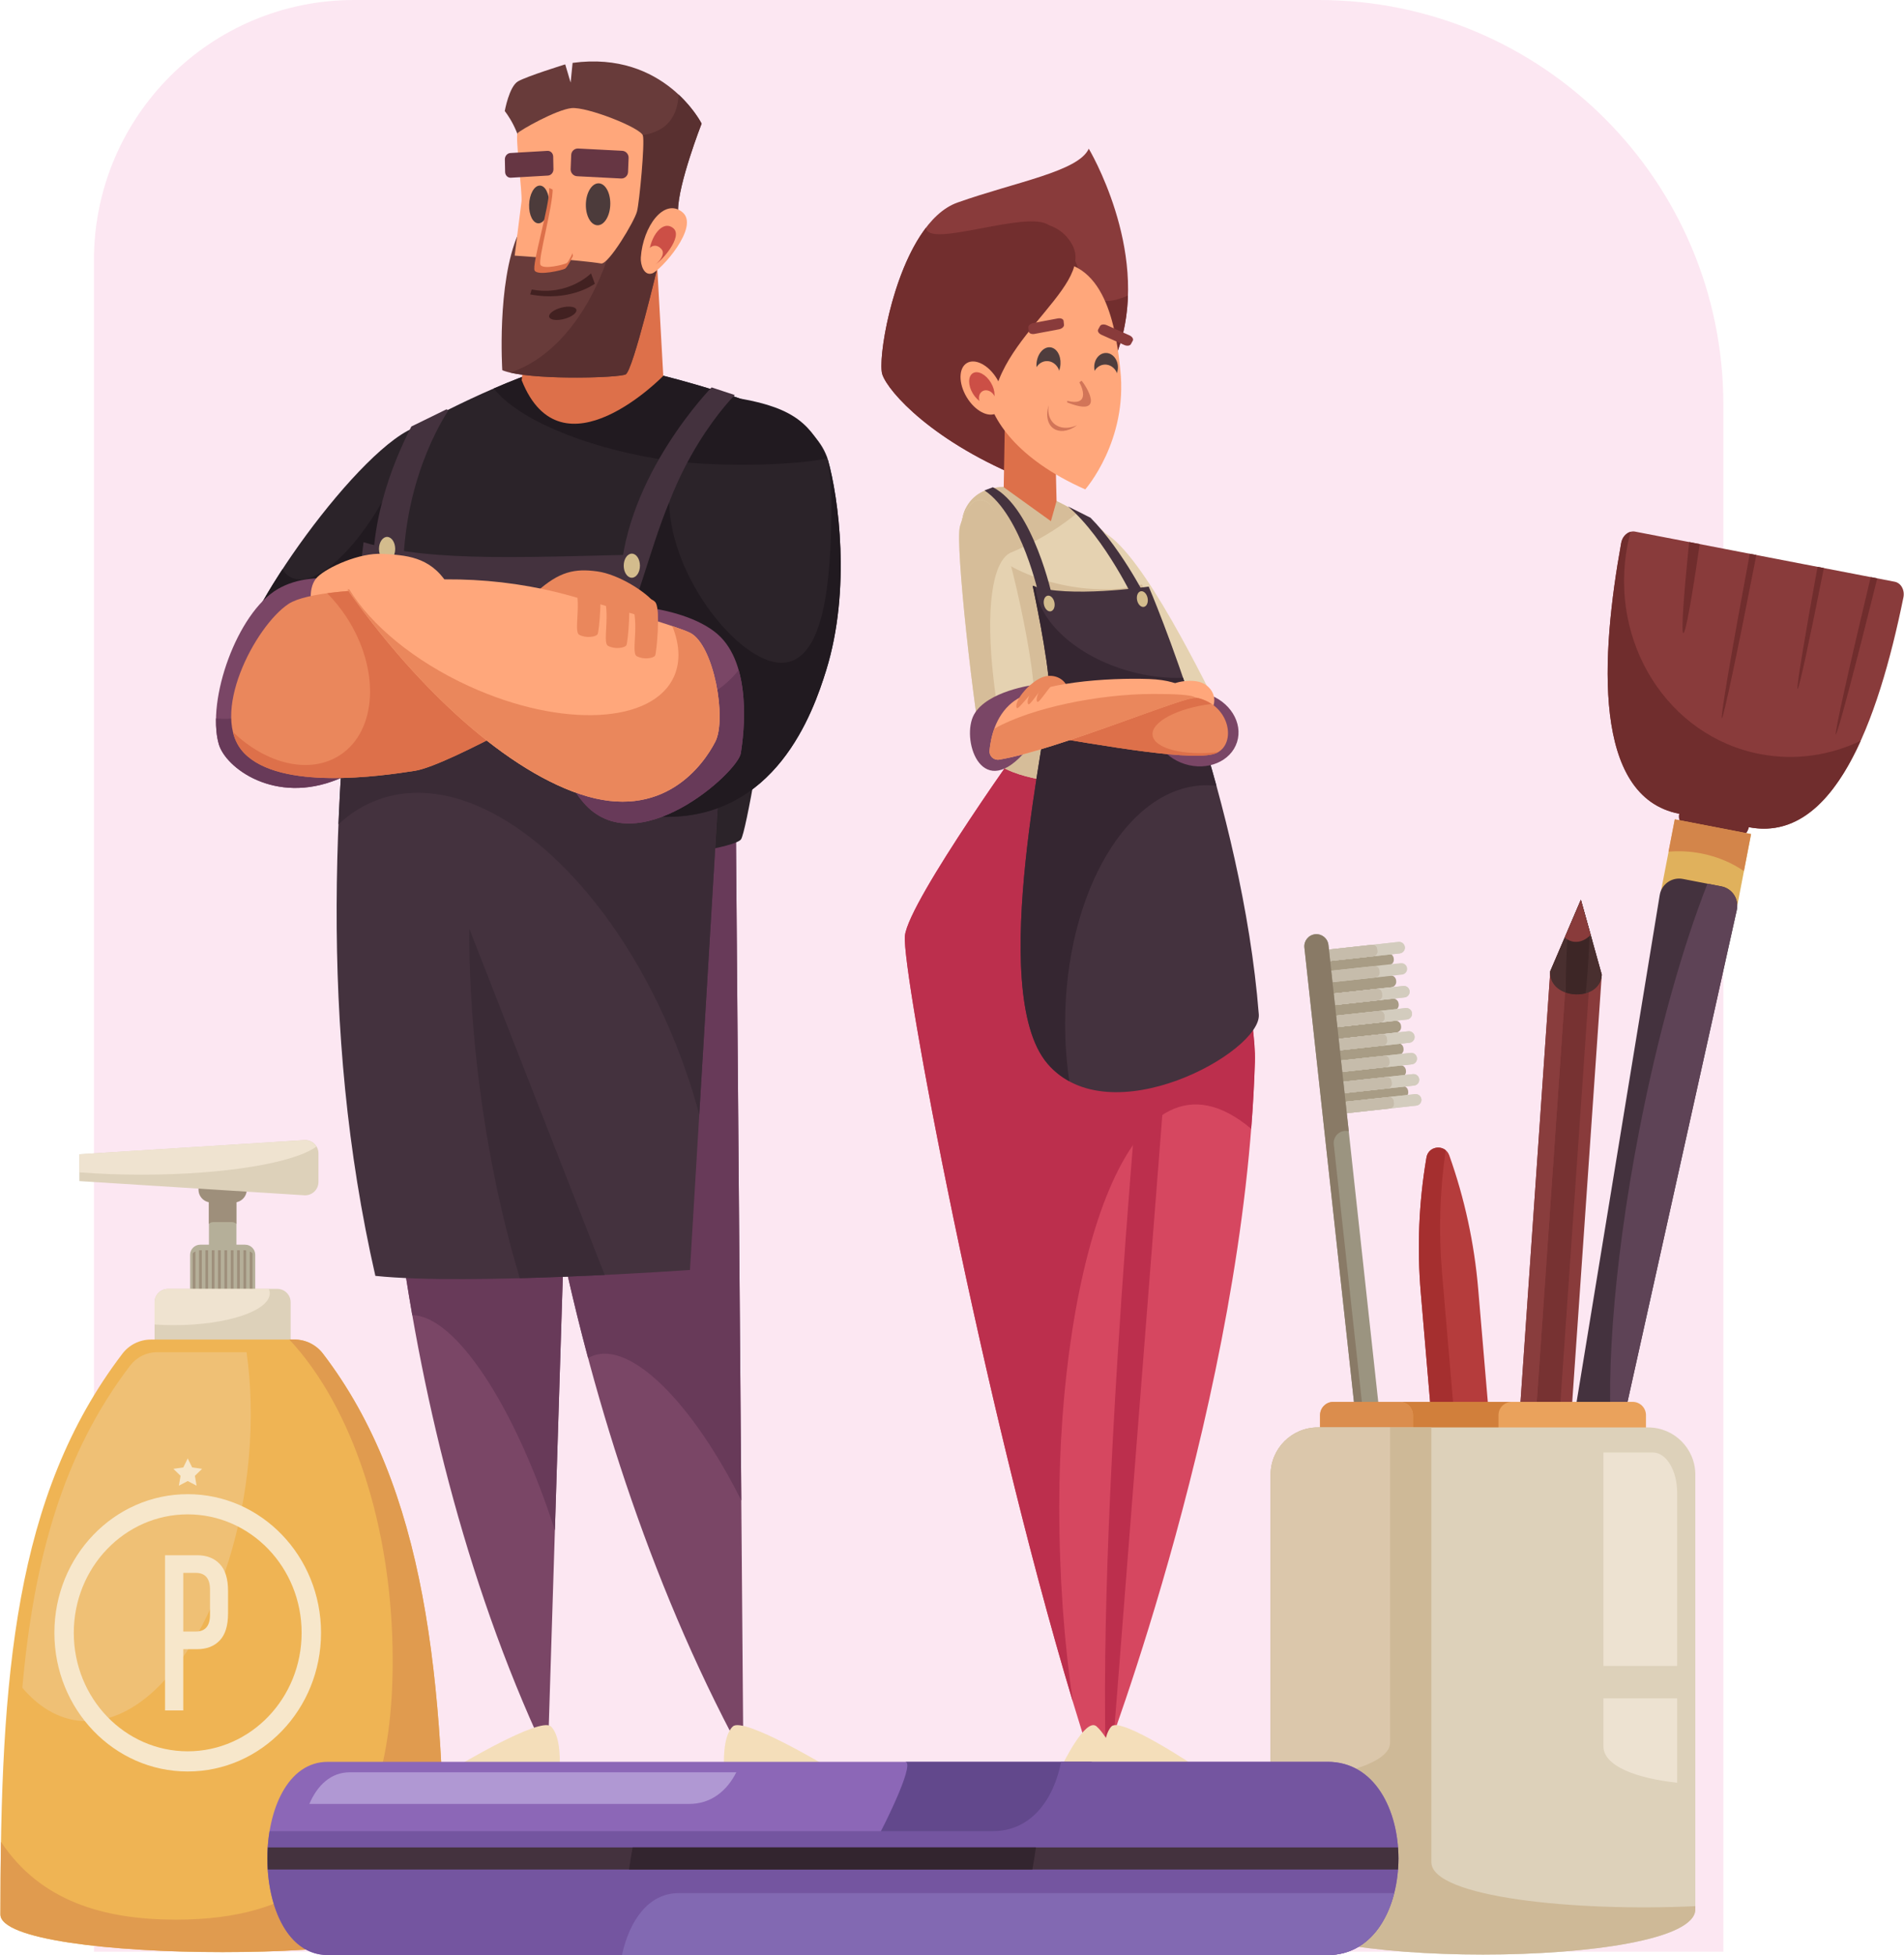 <svg width="527" height="541" viewBox="0 0 527 541" fill="none" xmlns="http://www.w3.org/2000/svg">
<path d="M26 72C26 32.236 58.236 0 98 0H365C426.856 0 477 50.144 477 112V540H26V72Z" fill="#FCE7F2"/>
<path d="M339.691 200.989C333.239 188.172 316.437 153.382 305.721 147.436C301.349 145.01 296.858 142.695 295.374 146.829C293.89 150.962 310.959 187.207 317.583 194.703C324.21 202.196 340.874 203.337 339.691 200.989Z" fill="#E5D2B1"/>
<path d="M401.15 319.698C400.019 316.512 395.39 316.917 394.827 320.251L394.78 320.526C392.71 332.785 392.196 345.257 393.252 357.646L403.028 472.383C403.259 475.079 405.631 477.077 408.324 476.849L414.423 476.33C417.119 476.099 419.117 473.73 418.889 471.034L409.138 356.608C408.069 344.012 405.384 331.607 401.15 319.698Z" fill="#B53C3C"/>
<path d="M414.198 471.263C411.502 471.494 409.13 469.494 408.902 466.798L399.126 352.061C398.166 340.782 398.519 329.439 400.148 318.246C398.371 316.78 395.281 317.561 394.827 320.247L394.78 320.522C392.71 332.781 392.196 345.253 393.252 357.641L403.028 472.379C403.259 475.075 405.628 477.072 408.324 476.844L414.423 476.325C417.119 476.094 419.117 473.723 418.888 471.03L418.875 470.866L414.198 471.263Z" fill="#A52F2F"/>
<path d="M443.348 269.702L437.56 248.979L429.096 268.713L413.939 487.782C413.752 490.48 415.563 492.805 417.986 492.971L423.469 493.35C425.889 493.518 428.004 491.466 428.191 488.768L443.348 269.702Z" fill="#893B3B"/>
<path d="M437.564 248.981L434.466 256.204L418.084 492.983L423.473 493.356C423.865 493.382 424.243 493.333 424.612 493.25L440.729 260.311L437.564 248.981Z" fill="#773232"/>
<path d="M429.098 268.708L413.941 487.777C413.754 490.475 415.565 492.8 417.988 492.966L418.082 492.973L434.464 256.195L429.098 268.708Z" fill="#893D3D"/>
<path d="M443.357 269.702L437.568 248.979L429.105 268.713C428.56 276.588 442.812 277.576 443.357 269.702Z" fill="#492F2F"/>
<path d="M434.009 257.278L429.105 268.715C428.895 271.743 430.88 273.741 433.425 274.618C433.389 271.097 433.459 267.143 433.661 262.953C433.754 260.999 433.871 259.105 434.009 257.278Z" fill="#492F2F"/>
<path d="M443.353 269.701L439.964 257.574C439.925 259.445 439.86 261.38 439.764 263.378C439.567 267.485 439.266 271.348 438.9 274.791C441.254 274.132 443.161 272.48 443.353 269.701Z" fill="#492F2F"/>
<path d="M439.757 263.378C439.853 261.383 439.918 259.445 439.957 257.574L437.557 248.981L433.997 257.281C433.862 259.107 433.743 261.001 433.65 262.955C433.447 267.145 433.377 271.099 433.413 274.62C435.152 275.219 437.142 275.282 438.893 274.791C439.259 271.348 439.56 267.485 439.757 263.378Z" fill="#3D2626"/>
<path d="M437.558 248.979L433.08 259.422C433.923 260.107 434.873 260.523 435.898 260.593C437.465 260.702 438.975 259.985 440.27 258.68L437.558 248.979Z" fill="#893B3B"/>
<path d="M388.074 300.492L369.918 302.472L370.273 305.741L388.43 303.761C389.263 303.67 389.867 302.92 389.774 302.088L389.748 301.838C389.66 301.003 388.91 300.401 388.074 300.492Z" fill="#A89C85"/>
<path d="M387.447 294.733L369.291 296.713L369.649 299.982L387.805 298.002C388.638 297.911 389.24 297.162 389.149 296.329L389.123 296.08C389.033 295.244 388.283 294.642 387.447 294.733Z" fill="#A89C85"/>
<path d="M386.774 288.634L368.617 290.614L368.975 293.883L387.132 291.903C387.965 291.812 388.569 291.063 388.476 290.23L388.45 289.981C388.356 289.145 387.607 288.543 386.774 288.634Z" fill="#A89C85"/>
<path d="M386.106 282.431L367.949 284.411L368.305 287.68L386.461 285.701C387.294 285.61 387.896 284.86 387.805 284.027L387.779 283.778C387.691 282.942 386.941 282.341 386.106 282.431Z" fill="#A89C85"/>
<path d="M385.44 276.308L367.283 278.288L367.639 281.557L385.795 279.577C386.628 279.486 387.233 278.737 387.139 277.904L387.113 277.655C387.022 276.819 386.273 276.217 385.44 276.308Z" fill="#A89C85"/>
<path d="M384.75 269.892L366.594 271.872L366.949 275.141L385.106 273.161C385.939 273.071 386.54 272.321 386.45 271.488L386.424 271.239C386.333 270.406 385.586 269.802 384.75 269.892Z" fill="#A89C85"/>
<path d="M384.084 263.803L365.928 265.783L366.283 269.052L384.44 267.073C385.272 266.982 385.874 266.232 385.783 265.399L385.758 265.15C385.667 264.315 384.917 263.713 384.084 263.803Z" fill="#A89C85"/>
<path d="M391.664 302.732L370.199 305.072L370.544 308.238L392.009 305.897C392.883 305.801 393.514 305.015 393.418 304.144C393.324 303.267 392.538 302.636 391.664 302.732Z" fill="#D3CCBE"/>
<path d="M391.058 297.187L369.594 299.527L369.939 302.692L391.403 300.352C392.278 300.256 392.908 299.47 392.812 298.598C392.719 297.721 391.933 297.091 391.058 297.187Z" fill="#D3CCBE"/>
<path d="M390.433 291.318L368.969 293.658L369.314 296.823L390.778 294.483C391.653 294.387 392.283 293.604 392.187 292.729C392.094 291.852 391.307 291.222 390.433 291.318Z" fill="#D3CCBE"/>
<path d="M389.779 285.339L368.314 287.679L368.66 290.845L390.124 288.504C390.998 288.408 391.629 287.622 391.533 286.75C391.437 285.873 390.651 285.243 389.779 285.339Z" fill="#D3CCBE"/>
<path d="M389.07 278.912L367.605 281.253L367.951 284.418L389.415 282.078C390.289 281.982 390.92 281.196 390.824 280.324C390.728 279.45 389.942 278.819 389.07 278.912Z" fill="#D3CCBE"/>
<path d="M388.402 272.803L366.938 275.143L367.283 278.308L388.747 275.968C389.621 275.872 390.252 275.086 390.156 274.214C390.06 273.34 389.276 272.709 388.402 272.803Z" fill="#D3CCBE"/>
<path d="M387.714 266.491L366.25 268.831L366.595 271.996L388.06 269.656C388.934 269.56 389.564 268.774 389.468 267.902C389.375 267.025 388.589 266.395 387.714 266.491Z" fill="#D3CCBE"/>
<path d="M387.082 260.622L365.617 262.962L365.962 266.127L387.427 263.787C388.301 263.691 388.932 262.905 388.836 262.033C388.74 261.156 387.953 260.526 387.082 260.622Z" fill="#D3CCBE"/>
<path d="M391.664 302.732L370.199 305.072L370.544 308.238L392.009 305.897C392.883 305.801 393.514 305.015 393.418 304.144C393.324 303.267 392.538 302.636 391.664 302.732Z" fill="#D3CCBE"/>
<path d="M391.058 297.187L369.594 299.527L369.939 302.692L391.403 300.352C392.278 300.256 392.908 299.47 392.812 298.598C392.719 297.721 391.933 297.091 391.058 297.187Z" fill="#D3CCBE"/>
<path d="M390.433 291.318L368.969 293.658L369.314 296.823L390.778 294.483C391.653 294.387 392.283 293.604 392.187 292.729C392.094 291.852 391.307 291.222 390.433 291.318Z" fill="#D3CCBE"/>
<path d="M389.779 285.339L368.314 287.679L368.66 290.845L390.124 288.504C390.998 288.408 391.629 287.622 391.533 286.75C391.437 285.873 390.651 285.243 389.779 285.339Z" fill="#D3CCBE"/>
<path d="M389.07 278.912L367.605 281.253L367.951 284.418L389.415 282.078C390.289 281.982 390.92 281.196 390.824 280.324C390.728 279.45 389.942 278.819 389.07 278.912Z" fill="#D3CCBE"/>
<path d="M388.402 272.803L366.938 275.143L367.283 278.308L388.747 275.968C389.621 275.872 390.252 275.086 390.156 274.214C390.06 273.34 389.276 272.709 388.402 272.803Z" fill="#D3CCBE"/>
<path d="M387.082 260.622L365.617 262.962L365.962 266.127L387.427 263.787C388.301 263.691 388.932 262.905 388.836 262.033C388.74 261.156 387.953 260.526 387.082 260.622Z" fill="#D3CCBE"/>
<path d="M384.311 303.532L370.199 305.07L370.544 308.236L384.656 306.697C385.369 306.619 385.886 305.976 385.808 305.262L385.746 304.684C385.668 303.97 385.024 303.454 384.311 303.532Z" fill="#C6BCAB"/>
<path d="M383.705 297.997L369.594 299.535L369.939 302.7L384.05 301.162C384.764 301.084 385.28 300.441 385.203 299.727L385.14 299.149C385.062 298.435 384.419 297.919 383.705 297.997Z" fill="#C6BCAB"/>
<path d="M383.08 292.117L368.969 293.656L369.314 296.821L383.425 295.283C384.139 295.205 384.655 294.561 384.577 293.848L384.515 293.272C384.437 292.556 383.796 292.04 383.08 292.117Z" fill="#C6BCAB"/>
<path d="M382.426 286.139L368.314 287.677L368.66 290.842L382.771 289.304C383.485 289.226 384.001 288.583 383.923 287.869L383.861 287.291C383.783 286.577 383.14 286.061 382.426 286.139Z" fill="#C6BCAB"/>
<path d="M381.717 279.713L367.605 281.252L367.951 284.417L382.062 282.878C382.776 282.801 383.292 282.157 383.214 281.444L383.152 280.865C383.071 280.149 382.431 279.633 381.717 279.713Z" fill="#C6BCAB"/>
<path d="M381.049 273.603L366.938 275.142L367.283 278.307L381.394 276.768C382.108 276.69 382.624 276.047 382.546 275.334L382.484 274.755C382.406 274.041 381.763 273.525 381.049 273.603Z" fill="#C6BCAB"/>
<path d="M380.362 267.287L366.25 268.826L366.595 271.991L380.707 270.452C381.42 270.375 381.936 269.731 381.859 269.018L381.796 268.439C381.719 267.726 381.078 267.209 380.362 267.287Z" fill="#C6BCAB"/>
<path d="M379.729 261.418L365.617 262.957L365.962 266.122L380.074 264.583C380.787 264.506 381.304 263.862 381.226 263.149L381.164 262.573C381.086 261.857 380.445 261.34 379.729 261.418Z" fill="#C6BCAB"/>
<path d="M384.311 303.532L370.199 305.07L370.544 308.236L384.656 306.697C385.369 306.619 385.886 305.976 385.808 305.262L385.746 304.684C385.668 303.97 385.024 303.454 384.311 303.532Z" fill="#C6BCAB"/>
<path d="M383.705 297.997L369.594 299.535L369.939 302.7L384.05 301.162C384.764 301.084 385.28 300.441 385.203 299.727L385.14 299.149C385.062 298.435 384.419 297.919 383.705 297.997Z" fill="#C6BCAB"/>
<path d="M383.08 292.117L368.969 293.656L369.314 296.821L383.425 295.283C384.139 295.205 384.655 294.561 384.577 293.848L384.515 293.272C384.437 292.556 383.796 292.04 383.08 292.117Z" fill="#C6BCAB"/>
<path d="M382.426 286.139L368.314 287.677L368.66 290.842L382.771 289.304C383.485 289.226 384.001 288.583 383.923 287.869L383.861 287.291C383.783 286.577 383.14 286.061 382.426 286.139Z" fill="#C6BCAB"/>
<path d="M381.717 279.713L367.605 281.252L367.951 284.417L382.062 282.878C382.776 282.801 383.292 282.157 383.214 281.444L383.152 280.865C383.071 280.149 382.431 279.633 381.717 279.713Z" fill="#C6BCAB"/>
<path d="M381.049 273.603L366.938 275.142L367.283 278.307L381.394 276.768C382.108 276.69 382.624 276.047 382.546 275.334L382.484 274.755C382.406 274.041 381.763 273.525 381.049 273.603Z" fill="#C6BCAB"/>
<path d="M379.729 261.418L365.617 262.957L365.962 266.122L380.074 264.583C380.787 264.506 381.304 263.862 381.226 263.149L381.164 262.573C381.086 261.857 380.445 261.34 379.729 261.418Z" fill="#C6BCAB"/>
<path d="M364.002 258.493C362.165 258.692 360.84 260.343 361.042 262.179L382.361 457.632C382.561 459.467 384.211 460.795 386.048 460.593C387.885 460.393 389.211 458.743 389.008 456.906L367.689 261.453C367.487 259.616 365.837 258.293 364.002 258.493Z" fill="#9B9480"/>
<path d="M369.17 316.586C368.97 314.75 370.296 313.099 372.13 312.9C372.54 312.856 372.937 312.897 373.314 312.993L367.691 261.456C367.491 259.619 365.841 258.293 364.004 258.493C362.167 258.692 360.842 260.342 361.041 262.179L382.361 457.632C382.516 459.059 383.551 460.167 384.864 460.499L369.17 316.586Z" fill="#897A66"/>
<path d="M378.585 391.303L378.388 391.324C375.321 391.659 373.105 394.417 373.44 397.483L380.961 466.443C381.296 469.51 384.054 471.726 387.121 471.391L387.318 471.37C390.385 471.035 392.6 468.277 392.266 465.211L384.744 396.251C384.407 393.184 381.649 390.969 378.585 391.303Z" fill="#D3CCBE"/>
<path d="M386.565 460.078L379.062 391.295C378.901 391.298 378.746 391.282 378.585 391.298L378.387 391.318C375.321 391.653 373.105 394.411 373.44 397.478L380.961 466.437C381.296 469.504 384.054 471.72 387.121 471.385L387.318 471.364C390.385 471.03 392.6 468.272 392.265 465.205L392.247 465.029C389.378 465.096 386.885 462.982 386.565 460.078Z" fill="#C6BBA8"/>
<path d="M524.425 160.955L452.582 147.09C450.844 146.755 449.103 148.154 448.73 150.216C443.063 181.473 440.72 220.512 464.797 225.159C464.452 226.949 465.399 228.638 466.909 228.929L480.668 231.583C482.181 231.876 483.688 230.66 484.033 228.869C507.444 233.386 519.752 200.055 526.838 165.293C527.258 163.241 526.163 161.29 524.425 160.955Z" fill="#893B3B"/>
<path d="M487.11 208.625C461.656 203.714 445.258 177.779 450.484 150.7C450.717 149.494 451.002 148.311 451.311 147.14C450.066 147.485 449.01 148.661 448.73 150.212C443.063 181.468 440.72 220.508 464.797 225.155C464.452 226.945 465.397 228.634 466.909 228.925L480.671 231.579C482.183 231.872 483.688 230.655 484.036 228.865C497.8 231.522 507.724 221.084 515.009 204.97C506.504 209.025 496.853 210.506 487.11 208.625Z" fill="#702D2D"/>
<path d="M484.673 230.793L463.566 226.719L459.596 247.294L480.702 251.367L484.673 230.793Z" fill="#E0B15C"/>
<path d="M476.447 245.245L465.781 243.187C462.774 242.606 459.884 244.622 459.388 247.645L420.896 482.283C420.528 484.524 422.012 486.655 424.243 487.083C426.474 487.513 428.643 486.089 429.136 483.871L480.721 251.76C481.385 248.773 479.452 245.826 476.447 245.245Z" fill="#44323E"/>
<path d="M446.782 404.454L480.718 251.762C481.382 248.773 479.449 245.825 476.442 245.247L472.595 244.505C465.639 262.22 458.826 286.323 453.631 313.244C446.281 351.326 444.034 385.374 446.782 404.454Z" fill="#5E4356"/>
<path d="M470.809 236.117C475.318 236.986 479.353 238.719 482.684 241.003L484.661 230.752L463.555 226.678L461.824 235.645C464.696 235.398 467.724 235.523 470.809 236.117Z" fill="#D3854A"/>
<path d="M508.135 203.175C508.571 203.26 513.425 184.906 519.595 160.025L517.782 159.675C511.819 184.595 507.699 203.089 508.135 203.175Z" fill="#702D2D"/>
<path d="M465.926 175.175C466.554 175.235 468.332 165.316 470.449 150.538L467.543 149.977C465.989 164.966 465.293 175.113 465.926 175.175Z" fill="#702D2D"/>
<path d="M504.816 157.165L503.075 156.83C499.463 176.541 497.149 190.548 497.544 190.624C497.941 190.699 500.932 176.823 504.816 157.165Z" fill="#702D2D"/>
<path d="M486.133 153.561L484.314 153.211C479.457 179.213 476.139 198.636 476.583 198.721C477.021 198.805 481.081 179.527 486.133 153.561Z" fill="#702D2D"/>
<path d="M451.907 387.874H369.049C367.02 387.874 365.375 389.519 365.375 391.548V399.71C365.375 401.739 367.02 403.384 369.049 403.384H451.907C453.936 403.384 455.581 401.739 455.581 399.71V391.548C455.579 389.516 453.936 387.874 451.907 387.874Z" fill="#EAA25C"/>
<path d="M414.758 399.71V391.547C414.758 389.519 416.403 387.874 418.432 387.874H387.412C389.441 387.874 391.086 389.519 391.086 391.547V399.71C391.086 401.739 389.441 403.384 387.412 403.384H418.432C416.403 403.384 414.758 401.739 414.758 399.71Z" fill="#D17F3B"/>
<path d="M391.089 399.71V391.547C391.089 389.519 389.444 387.874 387.415 387.874H369.049C367.02 387.874 365.375 389.519 365.375 391.547V399.71C365.375 401.739 367.02 403.384 369.049 403.384H387.415C389.444 403.384 391.089 401.739 391.089 399.71Z" fill="#DB8D4D"/>
<path d="M456.179 394.947H364.75C357.537 394.947 351.689 400.795 351.689 408.008V528.279C351.689 544.97 469.242 544.97 469.242 528.279V408.008C469.242 400.795 463.394 394.947 456.179 394.947Z" fill="#DDD1BA"/>
<path d="M396.178 515.218V394.947H364.75C357.537 394.947 351.689 400.795 351.689 408.008V528.279C351.689 544.97 469.242 544.97 469.242 528.279V527.397C435.96 528.985 396.178 524.927 396.178 515.218Z" fill="#CEB997"/>
<path d="M384.751 482.159V394.947H364.75C357.537 394.947 351.689 400.795 351.689 408.008V493.539C370.378 491.785 384.751 487.994 384.751 482.159Z" fill="#DBC7AB"/>
<path d="M464.209 412.959C464.209 406.836 461.194 401.873 457.476 401.873H443.801V460.932H464.212V412.959H464.209Z" fill="#EDE2D1"/>
<path d="M464.209 493.253V469.907H443.801V483.147C443.801 488.665 452.988 492.033 464.209 493.253Z" fill="#EDE2D1"/>
<path d="M63.134 321.146H60.135C58.861 321.146 57.828 322.179 57.828 323.453V345.483C57.828 346.757 58.861 347.789 60.135 347.789H63.134C64.408 347.789 65.44 346.757 65.44 345.483V323.453C65.44 322.179 64.408 321.146 63.134 321.146Z" fill="#B5AF99"/>
<path d="M59.005 338.138H64.228C64.692 338.138 65.11 338.328 65.422 338.623V329.286C65.422 328.388 64.695 327.662 63.797 327.662H59.431C58.533 327.662 57.807 328.388 57.807 329.286V338.623C58.123 338.325 58.541 338.138 59.005 338.138Z" fill="#9E8F7B"/>
<path d="M67.844 344.384H55.424C53.875 344.384 52.619 345.64 52.619 347.188V358.207C52.619 359.756 53.875 361.012 55.424 361.012H67.844C69.393 361.012 70.648 359.756 70.648 358.207V347.188C70.648 345.64 69.393 344.384 67.844 344.384Z" fill="#B5AF99"/>
<path d="M53.346 346.757V360.179C53.559 360.389 53.81 360.563 54.09 360.7V346.239C53.81 346.373 53.559 346.547 53.346 346.757Z" fill="#9E8F7B"/>
<path d="M55.414 345.926C55.31 345.926 55.209 345.944 55.107 345.954V360.982C55.209 360.992 55.307 361.01 55.414 361.01H55.852V345.928H55.414V345.926Z" fill="#9E8F7B"/>
<path d="M57.592 345.926H56.848V361.008H57.592V345.926Z" fill="#9E8F7B"/>
<path d="M59.36 345.926H58.615V361.008H59.36V345.926Z" fill="#9E8F7B"/>
<path d="M61.102 345.926H60.357V361.008H61.102V345.926Z" fill="#9E8F7B"/>
<path d="M62.862 345.926H62.117V361.008H62.862V345.926Z" fill="#9E8F7B"/>
<path d="M64.631 345.926H63.887V361.008H64.631V345.926Z" fill="#9E8F7B"/>
<path d="M66.371 345.926H65.627V361.008H66.371V345.926Z" fill="#9E8F7B"/>
<path d="M67.827 345.926H67.389V361.008H67.827C67.931 361.008 68.032 360.989 68.133 360.979V345.952C68.029 345.944 67.931 345.926 67.827 345.926Z" fill="#9E8F7B"/>
<path d="M69.137 346.239V360.7C69.417 360.565 69.669 360.392 69.881 360.179V346.757C69.669 346.547 69.417 346.373 69.137 346.239Z" fill="#9E8F7B"/>
<path d="M76.744 356.606H46.492C44.445 356.606 42.787 358.267 42.787 360.311V372.532C42.787 374.579 44.448 376.237 46.492 376.237H76.744C78.791 376.237 80.449 374.576 80.449 372.532V360.311C80.449 358.267 78.791 356.606 76.744 356.606Z" fill="#DDD1BA"/>
<path d="M81.518 370.635H41.752C38.661 370.635 35.75 372.093 33.877 374.55C3.999 413.74 0.117 463.773 0.117 529.702C0.117 543.594 123.123 543.594 123.123 529.702C123.123 464.302 117.794 411.634 89.369 374.516C87.498 372.075 84.595 370.635 81.518 370.635Z" fill="#EFB454"/>
<path d="M64.76 325.219H58.484C56.531 325.219 54.945 326.805 54.945 328.758V329.16C54.945 331.114 56.531 332.699 58.484 332.699H64.76C66.714 332.699 68.299 331.114 68.299 329.16V328.758C68.299 326.805 66.714 325.219 64.76 325.219Z" fill="#9E8F7B"/>
<path d="M84.222 315.447L21.969 319.369V326.79L84.222 330.713C86.347 330.848 88.145 329.159 88.145 327.028V319.133C88.145 317.001 86.347 315.312 84.222 315.447Z" fill="#DDD1BA"/>
<path d="M89.371 374.509C87.501 372.065 84.597 370.625 81.52 370.625H80.083C97.246 388.981 108.69 421.924 108.69 459.523C108.69 517.135 81.826 531.13 48.689 531.13C28.805 531.13 11.191 526.076 0.273 509.6C0.164 516.133 0.117 522.822 0.117 529.692C0.117 543.583 123.123 543.583 123.123 529.692C123.126 464.295 117.797 411.626 89.371 374.509Z" fill="#E09B4F"/>
<path d="M68.241 374.13H43.456C40.542 374.13 37.797 375.505 36.03 377.822C17.212 402.504 9.338 431.754 6.178 466.978C11.175 472.849 17.235 476.212 24.018 476.212C45.168 476.212 65.242 443.645 68.856 403.472C69.795 393.026 69.52 383.107 68.241 374.13Z" fill="#EFC075"/>
<path d="M42.787 360.314V366.466C44.518 366.585 46.308 366.647 48.142 366.647C62.794 366.647 74.674 362.688 74.674 357.803C74.674 357.395 74.562 356.998 74.404 356.606H46.492C44.445 356.606 42.787 358.267 42.787 360.314Z" fill="#EFE3D0"/>
<path d="M51.955 413.412C31.575 413.412 15.053 430.588 15.053 451.775C15.053 472.962 31.575 490.138 51.955 490.138C72.335 490.138 88.856 472.962 88.856 451.775C88.856 430.588 72.335 413.412 51.955 413.412ZM51.955 484.554C34.54 484.554 20.423 469.88 20.423 451.775C20.423 433.67 34.54 418.996 51.955 418.996C69.369 418.996 83.486 433.67 83.486 451.775C83.486 469.88 69.369 484.554 51.955 484.554Z" fill="#F7E7CB"/>
<path d="M54.566 430.306C57.197 430.306 59.283 431.11 60.816 432.719C62.352 434.327 63.12 436.813 63.12 440.176V446.428C63.12 449.791 62.352 452.276 60.816 453.885C59.283 455.494 57.197 456.298 54.566 456.298H50.726V473.243H45.68V430.306H54.566ZM50.726 451.418H54.182C56.815 451.418 58.131 449.863 58.131 446.755V439.846C58.131 436.74 56.815 435.184 54.182 435.184H50.726V451.418Z" fill="#F7E7CB"/>
<path d="M51.961 403.522L53.185 406.005L55.928 406.402L53.943 408.335L54.412 411.065L51.961 409.775L49.509 411.065L49.978 408.335L47.996 406.402L50.736 406.005L51.961 403.522Z" fill="#F7E7CB"/>
<path d="M21.947 324.364C27.326 324.781 33.135 325.01 39.193 325.01C62.201 325.01 81.59 321.717 87.578 317.226C86.891 316.095 85.627 315.358 84.203 315.446L21.95 319.369V324.364H21.947Z" fill="#EFE3D0"/>
<path d="M284.214 132.773C258.499 122.569 245.846 108.488 244.214 103.59C242.582 98.691 248.907 61.753 265.03 56.04C281.152 50.324 298.499 47.468 301.356 41.142C301.356 41.142 317.924 68.774 310.169 94.693C302.417 120.607 284.214 132.773 284.214 132.773Z" fill="#893B3B"/>
<path d="M290.352 62.323C284.401 57.933 256.657 68.949 256.312 62.997C246.648 75.615 242.917 99.702 244.214 103.591C245.846 108.49 258.499 122.57 284.214 132.774C284.214 132.774 302.417 120.611 310.169 94.692C311.456 90.388 312.063 86.039 312.196 81.774C296.763 88.522 302.163 71.038 290.352 62.323Z" fill="#722E2E"/>
<path d="M65.972 184.066C65.02 171.89 100.362 122.265 115.872 117.911C124.242 115.56 133.183 148.148 123.116 171.278C113.047 194.408 66.935 196.349 65.972 184.066Z" fill="#2B2329"/>
<path d="M115.861 117.292C115.452 117.406 115.023 117.572 114.587 117.751C113.301 122.489 111.43 127.579 108.952 132.745C100.206 150.989 87.514 163.093 80.605 159.78C79.619 159.307 78.822 158.516 78.174 157.504C70.732 168.912 65.507 179.342 65.961 183.447C67.321 195.693 113.036 193.786 123.105 170.658C133.175 147.531 124.231 114.944 115.861 117.292Z" fill="#211A20"/>
<path d="M108.656 224.299C100.663 267.166 105.46 384.22 148.622 479.844H151.819L159.812 224.299H108.656Z" fill="#7A4666"/>
<path d="M153.583 423.423L159.812 224.299H108.656C103.779 250.452 103.664 304.223 114.118 363.892C126.027 364.011 142.494 388.965 153.583 423.423Z" fill="#683A59"/>
<path d="M144.309 224.299C139.374 267.166 152.52 384.22 202.506 479.844H205.703L203.661 226.297L144.309 224.299Z" fill="#7A4666"/>
<path d="M163.998 375.16C174.612 370.991 191.653 388.164 205.184 415.16L203.663 226.31L144.308 224.309C141.099 252.182 145.541 311.431 162.781 375.757C163.173 375.528 163.575 375.326 163.998 375.16Z" fill="#683A59"/>
<path d="M99.543 233.828C127.841 245.257 202.4 236.55 205.122 232.196C207.843 227.842 224.171 122.808 219.814 117.365C215.461 111.922 171.38 99.406 160.493 99.951C149.609 100.495 123.343 113.289 116.036 117.671C102.433 125.834 99.543 233.828 99.543 233.828Z" fill="#2B2329"/>
<path d="M103.895 353.011C129.474 355.733 190.97 351.379 190.97 351.379L199.677 206.073L194.233 197.91L184.437 153.285C147.454 153.964 119.947 155.871 100.626 150.021C92.23 216.625 88.079 283.706 103.895 353.011Z" fill="#44323E"/>
<path d="M194.227 197.908L186.226 161.452C175.946 165.219 159.307 167.671 140.52 167.671C124.141 167.671 109.397 165.808 99.073 162.835C96.543 184.497 94.566 206.218 93.682 228.061C97 224.989 100.759 222.631 104.965 221.147C133.619 211.036 171.525 244.441 189.63 295.755C191.119 299.976 192.411 304.185 193.542 308.364L199.673 206.073L194.227 197.908Z" fill="#3A2B36"/>
<path d="M113.856 118.009C108.669 128.057 100.888 147.096 103.869 166.516L111.736 164.492C110.146 137.296 120.908 118.52 123.915 113.85C124.117 113.533 123.775 113.157 123.437 113.32L113.856 118.009Z" fill="#44323E"/>
<path d="M170.725 178.077C182.562 158.076 196.847 111.953 204.195 111.139C211.542 110.321 226.329 117.14 229.185 127.344C232.042 137.548 235.622 162.977 228.684 185.425C225.024 197.266 214.604 226.854 183.208 225.993C168.061 225.575 170.725 178.077 170.725 178.077Z" fill="#2B2329"/>
<path d="M191.429 175.341C191.494 176.627 191.344 177.87 190.934 179.053C186.85 190.879 159.789 192.262 130.489 182.146C117.076 177.515 105.53 171.272 97.334 164.734C114.541 188.801 138.468 212.276 160.552 219.725C183.565 227.488 194.74 211.545 197.983 205.232C201.169 199.031 197.737 179.261 191.429 175.341Z" fill="#EA875C"/>
<path d="M204.81 110.269C189.658 105.002 167.743 99.587 160.506 99.951C155.011 100.226 145.593 103.625 136.676 107.485C142.996 115.598 160.732 123.499 182.43 127.022C197.027 129.391 219.122 128.872 229.02 126.833C224.518 117.772 220.336 112.978 204.81 110.269Z" fill="#211A20"/>
<path d="M144.4 105.22L147.055 78.893L181.544 67.26L183.583 103.995C183.583 103.995 155.419 132.974 144.4 105.22Z" fill="#DD704A"/>
<path d="M139.029 102.432C145.967 105.289 171.139 104.609 173.178 103.589C175.22 102.57 182.158 73.181 182.158 73.181C182.158 73.181 187.668 65.632 187.668 58.284C187.668 50.936 194.199 34.201 194.199 34.201C194.199 34.201 183.995 13.931 158.485 17.399L157.94 22.843L156.443 17.809C156.443 17.809 145.814 21.094 143.364 22.521C140.915 23.951 139.709 30.733 139.709 30.733C139.709 30.733 144.402 36.448 144.607 43.793C144.812 51.141 145.232 60.544 143.383 64.814C137.464 78.485 139.029 102.432 139.029 102.432Z" fill="#683B3A"/>
<path d="M187.84 26.182C187.28 35.696 180.726 37.667 173.786 37.667C172.766 77.667 156.094 98.436 141.154 103.078C150.056 105.169 171.305 104.521 173.173 103.587C175.215 102.567 182.153 73.179 182.153 73.179C182.153 73.179 187.664 65.629 187.664 58.281C187.664 50.933 194.194 34.199 194.194 34.199C194.194 34.199 192.22 30.281 187.84 26.182Z" fill="#593030"/>
<path d="M177.369 71.241C177.948 62.669 183.793 54.675 188.829 58.668C193.865 62.658 182.841 74.834 180.542 75.633C178.244 76.43 177.234 73.236 177.369 71.241Z" fill="#FFA77B"/>
<path d="M179.593 70.484C179.933 65.453 183.363 60.762 186.318 63.105C189.273 65.448 182.803 72.593 181.453 73.06C180.104 73.527 179.513 71.654 179.593 70.484Z" fill="#CC4F46"/>
<path d="M178.51 72.534C178.25 69.138 180.92 66.522 183.076 68.915C184.646 70.658 181.107 73.816 180.207 74.044C179.228 74.296 178.564 73.237 178.51 72.534Z" fill="#FFA77B"/>
<path d="M177.951 37.53C177.406 35.353 162.441 29.503 158.222 29.91C154.003 30.317 143.937 36.033 143.257 36.848C142.577 37.663 144.616 53.583 144.344 55.759C144.071 57.936 142.455 70.727 142.455 70.727C142.455 70.727 160.809 71.952 166.387 72.904C168.416 73.252 175.639 61.203 176.319 58.481C176.999 55.762 178.496 39.707 177.951 37.53Z" fill="#FFA77B"/>
<path d="M228.975 488.823H200.404C200.404 488.823 199.859 480.388 202.853 477.667C205.845 474.945 228.975 488.823 228.975 488.823Z" fill="#F4DEBA"/>
<path d="M126.342 488.823H154.913C154.913 488.823 155.458 480.388 152.463 477.667C149.469 474.945 126.342 488.823 126.342 488.823Z" fill="#F4DEBA"/>
<path d="M325.021 192.506L285.294 202.303C285.294 202.303 251.552 249.105 250.465 258.902C249.378 268.699 274.955 404.208 302.166 487.474H305.433C305.433 487.474 344.615 385.162 347.337 293.731C347.998 271.421 325.021 192.506 325.021 192.506Z" fill="#D64760"/>
<path d="M318.429 262.707C318.429 262.707 304.437 400.731 305.96 482.565L308.144 482.02L325.551 259.436L318.429 262.707Z" fill="#BC2F4D"/>
<path d="M293.184 416.851C293.184 350.351 312.503 283.926 346.307 312.31C346.797 306.089 347.153 299.88 347.334 293.721C347.998 271.41 325.021 192.495 325.021 192.495L285.294 202.292C285.294 202.292 251.552 249.095 250.465 258.892C249.446 268.058 271.784 387.339 296.959 470.851C294.549 454.607 293.184 436.274 293.184 416.851Z" fill="#BC2F4D"/>
<path d="M330.996 488.823H305.453C305.453 488.823 304.965 480.388 307.643 477.667C310.317 474.945 330.996 488.823 330.996 488.823Z" fill="#F4DEBA"/>
<path d="M293.805 488.823H310.487C310.487 488.823 306.616 480.388 303.519 477.667C300.418 474.945 293.805 488.823 293.805 488.823Z" fill="#F4DEBA"/>
<path d="M277.118 212.087C292.628 221.067 332.083 214.809 332.083 214.809C332.083 214.809 324.19 158.482 301.063 143.517C277.933 128.551 267.702 135.513 266.343 143.678C265.484 148.825 276.918 169.519 279.837 187.328C281.552 197.766 277.118 212.087 277.118 212.087Z" fill="#E5D2B1"/>
<path d="M316.049 161.706C310.055 163.382 302.248 163.548 294.034 161.807C277.925 158.393 266.252 148.91 267.44 140.402C266.898 141.435 266.532 142.543 266.343 143.677C265.484 148.824 276.918 169.518 279.837 187.327C281.549 197.767 277.115 212.089 277.115 212.089C292.625 221.069 332.08 214.811 332.08 214.811C332.08 214.811 327.732 183.822 316.049 161.706Z" fill="#D6BD99"/>
<path d="M298.292 141.801C277.118 129.139 267.648 135.849 266.343 143.679C265.998 145.747 267.64 150.331 269.915 156.226C274.093 155.155 278.493 153.582 282.914 151.507C288.881 148.702 294.102 145.337 298.292 141.801Z" fill="#D6BD99"/>
<path d="M272.496 211.818C269.525 196.967 264.334 150.593 265.693 145.694C267.053 140.796 269.774 136.442 273.586 139.164C277.395 141.885 286.735 183.2 286.192 193.54C285.648 203.881 273.041 214.54 272.496 211.818Z" fill="#E5D2B1"/>
<path d="M274.992 187.845C272.815 168.884 274.527 155.787 279.517 153.006C277.516 145.718 274.901 140.103 273.586 139.164C269.777 136.442 267.055 140.796 265.693 145.694C264.334 150.593 269.525 196.965 272.496 211.818C272.75 213.092 275.656 211.411 278.725 208.22C277.208 202.587 275.877 195.553 274.992 187.845Z" fill="#D6BD99"/>
<path d="M285.825 162.061C295.349 165.597 317.942 162.3 317.942 162.3C317.942 162.3 343.823 222.454 348.418 280.667C349.235 291.006 307.056 314.409 289.914 294.273C272.772 274.137 290.731 199.578 290.459 190.871C290.186 182.163 285.825 162.061 285.825 162.061Z" fill="#44323E"/>
<path d="M312.647 185.723C297.858 181.613 287.296 171.759 286.603 162.323C286.336 162.24 286.074 162.154 285.825 162.061C285.825 162.061 290.186 182.163 290.459 190.871C290.731 199.578 272.772 274.137 289.914 294.273C291.688 296.356 293.743 297.952 295.977 299.166C295.22 294.047 294.812 288.697 294.812 283.184C294.812 246.777 312.356 217.265 333.997 217.265C334.908 217.265 335.808 217.335 336.703 217.438C333.624 206.194 330.373 196.003 327.457 187.521C322.815 187.705 317.774 187.147 312.647 185.723Z" fill="#352631"/>
<path d="M342.392 205.324C344.099 199.969 340.384 194.004 334.095 191.999C327.806 189.996 321.327 192.712 319.62 198.067C317.913 203.422 321.628 209.387 327.915 211.39C334.204 213.393 340.685 210.677 342.392 205.324Z" fill="#7A4666"/>
<path d="M335.944 194.927C336.665 192.263 334.869 189.456 331.93 188.662C328.993 187.868 323.181 188.68 322.46 191.344C321.739 194.009 326.38 197.519 329.317 198.313C332.257 199.11 335.222 197.595 335.944 194.927Z" fill="#FFA77B"/>
<path d="M283.188 202.568C306.86 206.649 331.555 210.935 336.86 208.281C342.166 205.626 340.534 195.422 331.76 193.178C322.982 190.936 283.188 202.568 283.188 202.568Z" fill="#EA875C"/>
<path d="M319.015 203.401C318.598 199.753 325.873 195.921 335.324 194.766C334.302 194.089 333.129 193.529 331.76 193.179C322.985 190.934 283.188 202.566 283.188 202.566C306.86 206.647 331.555 210.933 336.86 208.279C336.959 208.229 337.037 208.159 337.13 208.107C327.538 209.187 319.436 207.085 319.015 203.401Z" fill="#DD704A"/>
<path d="M286.112 189.506C286.112 189.506 273.287 191.138 269.616 197.668C265.942 204.199 271.282 221.478 283.12 208.69L289.21 192.16L286.112 189.506Z" fill="#7A4666"/>
<path d="M295.411 190.077C294.417 187.5 291.309 186.302 288.471 187.397C285.632 188.494 281.427 192.586 282.423 195.162C283.417 197.738 289.236 197.821 292.074 196.727C294.91 195.632 296.405 192.653 295.411 190.077Z" fill="#EA875C"/>
<path d="M273.888 207.698C273.753 209.208 275.079 210.428 276.574 210.179C292.587 207.512 328.804 192.173 330.916 193.133C330.61 192.648 328.529 188.237 318.086 187.871C306.88 187.479 287.19 188.675 280.126 194.401C275.453 198.195 274.205 204.185 273.888 207.698Z" fill="#FFA77B"/>
<path d="M319.228 192.007C304.203 192.007 285.405 195.831 275.219 201.612C274.407 203.861 274.036 206.054 273.888 207.696C273.753 209.206 275.079 210.425 276.574 210.176C292.587 207.509 328.832 192.217 330.944 193.177C330.716 192.131 323.996 192.007 319.228 192.007Z" fill="#EA875C"/>
<path d="M274.814 134.809L272.502 135.694C282.841 142.564 287.672 165.217 287.672 165.217L291.346 165.422C291.346 165.422 286.038 140.525 274.814 134.809Z" fill="#44323E"/>
<path d="M301.834 143.246L295.592 140.117C305.988 148.907 314.503 167.193 314.503 167.193L318.229 167.398C318.229 167.398 311.076 152.581 301.834 143.246Z" fill="#44323E"/>
<path d="M277.814 134.811L278.222 111.953L291.827 113.043L292.442 138.622L290.875 144.2L277.814 134.811Z" fill="#DD704A"/>
<path d="M300.382 135.409C281.4 127.001 274.304 115.93 273.113 108.278C271.925 100.627 276.364 73.333 290.388 72.49C306.845 71.504 309.118 93.482 310.08 102.254C312.241 121.98 300.382 135.409 300.382 135.409Z" fill="#FFA77B"/>
<path d="M275.42 118.69C269.707 96.445 303.991 79.915 296.646 67.467C289.298 55.018 268.07 64.545 264.606 78.283C258.685 101.753 275.42 118.69 275.42 118.69Z" fill="#722E2E"/>
<path d="M275.96 104.847C273.669 101.028 269.933 99.061 267.614 100.452C265.294 101.843 265.268 106.067 267.559 109.883C269.85 113.702 273.586 115.669 275.906 114.278C278.225 112.888 278.249 108.664 275.96 104.847Z" fill="#FFA77B"/>
<path d="M367.477 487.464H90.74C68.428 487.464 68.428 540.935 90.74 540.935H367.477C393.599 540.935 393.599 487.464 367.477 487.464Z" fill="#8C67B7"/>
<path d="M301.937 487.464H250.508C255.718 487.464 226.657 540.935 221.447 540.935H272.876C278.086 540.935 307.147 487.464 301.937 487.464Z" fill="#62488C"/>
<path d="M367.473 487.464H293.695C291.68 497.889 285.391 506.648 274.82 506.648H74.614C72.082 521.984 77.455 540.935 90.737 540.935H367.473C393.595 540.935 393.595 487.464 367.473 487.464Z" fill="#7455A0"/>
<path d="M74.125 517.266H386.951C387.104 515.232 387.104 513.177 386.951 511.143H74.125C73.995 513.179 73.995 515.232 74.125 517.266Z" fill="#44323E"/>
<path d="M187.884 523.788C179.451 523.788 174.21 531.429 172.15 540.93H367.476C377.348 540.93 383.485 533.289 385.895 523.788H187.884Z" fill="#8269B2"/>
<path d="M174.119 517.266H285.746C286.127 515.232 286.459 513.177 286.732 511.143H175.105C174.729 513.179 174.399 515.232 174.119 517.266Z" fill="#33252F"/>
<path d="M96.783 490.365C91.553 490.365 87.838 493.979 85.619 499.116H190.731C196.854 499.116 201.203 495.502 203.8 490.365H96.783Z" fill="#B098D3"/>
<path d="M129.908 256.993C129.908 256.993 128.686 303.184 143.875 353.66C152.089 353.442 160.225 353.105 167.368 352.755L129.908 256.993Z" fill="#3A2B36"/>
<path d="M196.96 107.188C196.96 107.188 173.113 131.554 171.723 160.254L179.903 159.468C184.418 127.95 203.386 109.303 203.386 109.303L196.96 107.188Z" fill="#44323E"/>
<path d="M93.466 215.626C76.106 222.696 62.394 212.46 60.542 205.829C57.109 193.557 65.682 169.604 76.776 163.048C87.87 156.492 104.005 162.039 108.797 164.56C113.587 167.082 114.191 207.186 93.466 215.626Z" fill="#7A4666"/>
<path d="M108.789 164.562C107.445 163.854 105.185 162.912 102.414 162.061C101.802 170.545 96.821 180.184 88.238 187.812C79.24 195.811 68.517 199.609 59.784 198.771C59.727 201.36 59.958 203.763 60.534 205.828C62.389 212.457 76.098 222.692 93.458 215.625C114.183 207.185 113.579 167.081 108.789 164.562Z" fill="#683A59"/>
<path d="M109.383 151.886C109.383 150.044 108.379 148.552 107.139 148.552C105.899 148.552 104.895 150.044 104.895 151.886C104.895 153.728 105.899 155.22 107.139 155.22C108.376 155.22 109.383 153.728 109.383 151.886Z" fill="#D3BC8D"/>
<path d="M87.848 159.665C90.593 156.928 99.557 152.886 105.815 153.246C112.076 153.604 118.985 153.861 123.785 161.479L86.232 167.602C86.232 167.602 85.103 162.402 87.848 159.665Z" fill="#FFA77B"/>
<path d="M166.579 170.729C140.652 161.427 89.124 160.945 79.852 167.094C70.579 173.243 57.591 198.034 67.6 208.383C77.61 218.735 105.255 214.763 114.839 213.261C124.426 211.759 161.089 190.484 161.089 190.484L166.579 170.729Z" fill="#EA875C"/>
<path d="M90.562 164.145C92.48 166.086 94.275 168.265 95.871 170.704C105.25 185.041 104.467 202.15 94.122 208.916C85.768 214.38 73.737 211.42 64.475 202.531C65.014 204.757 66.018 206.755 67.598 208.392C77.608 218.744 105.253 214.772 114.837 213.27C124.424 211.768 161.087 190.492 161.087 190.492L166.579 170.738C146.057 163.372 109.51 161.54 90.562 164.145Z" fill="#DD704A"/>
<path d="M229.187 127.342C229.138 127.169 229.06 127.003 229.003 126.831C229.719 130.814 230.114 135.074 230.114 139.505C230.114 161.484 228.015 183.384 216.236 183.384C204.791 183.384 185.724 160.132 185.205 139.015C179.699 152.182 176.101 168.995 170.725 178.078C170.725 178.078 168.063 225.576 183.207 225.991C214.604 226.853 225.023 197.265 228.684 185.423C235.624 162.976 232.044 137.547 229.187 127.342Z" fill="#211A20"/>
<path d="M161.489 222.054C149.269 207.841 147.286 175.659 152.984 171.793C163.531 164.637 188.812 166.975 198.554 175.41C208.294 183.845 205.904 203.083 205.038 208.428C204.171 213.772 176.078 239.022 161.489 222.054Z" fill="#7A4666"/>
<path d="M182.989 195.766C168.397 195.766 156.522 184.443 155.843 170.238C154.805 170.698 153.842 171.209 152.983 171.792C147.286 175.658 149.271 207.841 161.488 222.053C176.077 239.022 204.166 213.769 205.035 208.427C205.639 204.706 206.97 194.261 204.446 185.408C199.469 191.7 191.72 195.766 182.989 195.766Z" fill="#683A59"/>
<path d="M181.146 166.856C179.104 163.999 171.349 158.896 165.229 158.081C159.106 157.264 154.82 158.081 148.494 163.794L180.944 173.998C180.944 173.998 183.188 169.712 181.146 166.856Z" fill="#EA875C"/>
<path d="M160.548 219.722C183.561 227.485 194.736 211.542 197.979 205.229C201.222 198.919 197.605 178.519 191.075 175.128C187.943 173.503 172.95 169.09 158.187 164.936C137.61 159.148 116.866 159.055 96.178 163.11C113.46 187.74 137.97 212.107 160.548 219.722Z" fill="#FFA77B"/>
<path d="M191.075 175.125C190.219 174.682 188.457 174.025 186.078 173.226C188.073 178.161 188.387 182.885 186.649 186.959C180.959 200.3 155.52 201.592 129.823 189.849C114.524 182.857 102.589 172.819 96.632 163.024C96.481 163.053 96.328 163.079 96.178 163.107C113.457 187.735 137.968 212.102 160.545 219.717C183.559 227.48 194.733 211.537 197.976 205.224C201.222 198.914 197.605 178.514 191.075 175.125Z" fill="#EA875C"/>
<path d="M177.125 156.516C177.125 154.674 176.121 153.182 174.881 153.182C173.641 153.182 172.637 154.674 172.637 156.516C172.637 158.358 173.641 159.85 174.881 159.85C176.121 159.85 177.125 158.358 177.125 156.516Z" fill="#D3BC8D"/>
<path d="M291.85 166.682C291.609 165.488 290.763 164.653 289.959 164.816C289.155 164.98 288.7 166.077 288.942 167.271C289.183 168.464 290.031 169.3 290.833 169.136C291.637 168.973 292.092 167.875 291.85 166.682Z" fill="#D3BC8D"/>
<path d="M317.637 165.457C317.396 164.264 316.55 163.428 315.746 163.592C314.942 163.755 314.487 164.853 314.729 166.046C314.97 167.24 315.816 168.075 316.62 167.912C317.425 167.748 317.879 166.651 317.637 165.457Z" fill="#D3BC8D"/>
<path d="M274.258 105.866C272.896 103.593 270.67 102.423 269.289 103.25C267.909 104.078 267.894 106.592 269.256 108.865C270.618 111.138 272.844 112.31 274.224 111.48C275.607 110.653 275.62 108.138 274.258 105.866Z" fill="#CC4F46"/>
<path d="M275.135 109.37C274.393 108.129 272.953 107.626 271.92 108.244C270.888 108.864 270.652 110.371 271.394 111.611C272.136 112.851 273.576 113.357 274.608 112.737C275.641 112.117 275.877 110.61 275.135 109.37Z" fill="#FFA77B"/>
<path d="M285.053 189.678C281.532 192.773 280.951 195.469 281.465 195.91C281.979 196.351 285.492 191.242 286.877 190.718L285.053 189.678Z" fill="#EA875C"/>
<path d="M287.797 188.391C284.494 191.72 284.1 194.45 284.64 194.854C285.182 195.259 288.342 189.922 289.686 189.305L287.797 188.391Z" fill="#EA875C"/>
<path d="M290.295 187.731C286.992 191.06 286.598 193.789 287.138 194.194C287.68 194.599 290.837 189.262 292.184 188.644L290.295 187.731Z" fill="#EA875C"/>
<path d="M166.047 162.571C169.721 168.082 166.454 177.674 168.291 178.693C170.128 179.713 172.985 179.306 173.392 178.488C173.799 177.671 174.822 166.242 173.597 163.998C172.372 161.754 166.047 162.571 166.047 162.571Z" fill="#EA875C"/>
<path d="M158.078 159.509C161.752 165.02 158.485 174.612 160.322 175.631C162.159 176.651 165.016 176.244 165.426 175.426C165.833 174.609 166.855 163.18 165.631 160.936C164.404 158.692 158.078 159.509 158.078 159.509Z" fill="#EA875C"/>
<path d="M173.992 165.43C177.666 170.94 174.4 180.532 176.236 181.552C178.073 182.572 180.93 182.164 181.337 181.347C181.745 180.53 182.767 169.101 181.542 166.857C180.32 164.612 173.992 165.43 173.992 165.43Z" fill="#EA875C"/>
<path d="M293.172 102.509C294.013 100.156 293.367 97.442 291.729 96.448C290.092 95.454 288.082 96.557 287.244 98.913C286.403 101.266 287.049 103.98 288.686 104.974C290.321 105.965 292.331 104.862 293.172 102.509Z" fill="#4F3D3D"/>
<path d="M309.421 101.48C309.351 99.313 307.826 97.603 306.018 97.663C304.209 97.723 302.798 99.529 302.868 101.698C302.938 103.867 304.463 105.574 306.272 105.514C308.083 105.452 309.492 103.646 309.421 101.48Z" fill="#4F3D3D"/>
<path d="M292.783 88.104L286.029 89.373C285.199 89.529 284.574 90.092 284.628 90.629L284.74 91.695C284.797 92.232 285.516 92.543 286.343 92.388L293.097 91.119C293.927 90.963 294.555 90.4 294.498 89.863L294.386 88.797C294.329 88.257 293.613 87.949 292.783 88.104Z" fill="#893B3B"/>
<path d="M312.616 92.785L306.342 89.98C305.572 89.635 304.736 89.741 304.477 90.213L303.96 91.153C303.701 91.627 304.113 92.292 304.884 92.637L311.158 95.441C311.928 95.787 312.764 95.683 313.023 95.208L313.539 94.269C313.799 93.791 313.386 93.13 312.616 92.785Z" fill="#893B3B"/>
<path d="M299.364 105.323C299.364 105.323 299.112 105.502 298.749 105.8C299.844 107.738 301.39 112.372 295.423 110.924C295.415 111.057 295.36 111.197 295.366 111.329C306.491 115.75 300.37 106.428 299.364 105.323Z" fill="#D27558"/>
<path d="M293.188 118.055C290.84 117.202 289.799 114.802 290.277 112.083C289.293 115.191 290.04 118.05 292.347 118.955C294.059 119.627 296.213 119.062 298.122 117.661C296.446 118.4 294.687 118.603 293.188 118.055Z" fill="#D27558"/>
<path d="M306.141 108.821C308.107 108.716 309.606 106.852 309.488 104.658C309.371 102.465 307.682 100.772 305.716 100.877C303.75 100.982 302.251 102.846 302.369 105.039C302.486 107.233 304.175 108.926 306.141 108.821Z" fill="#FFA77B"/>
<path d="M293.388 103.699C293.271 101.506 291.582 99.812 289.615 99.916C287.648 100.02 286.151 101.885 286.268 104.078C286.385 106.272 288.074 107.964 290.038 107.86C292.007 107.757 293.504 105.894 293.388 103.699Z" fill="#FFA77B"/>
<path d="M162.154 56.72C162.157 53.516 163.675 50.833 165.543 50.724C167.411 50.615 168.923 53.127 168.921 56.328C168.918 59.532 167.4 62.215 165.532 62.324C163.664 62.433 162.152 59.924 162.154 56.72Z" fill="#4C3B3B"/>
<path d="M172.21 41.722L160.031 41.094C159.006 41.04 158.142 41.839 158.101 42.877L157.945 46.787C157.903 47.822 158.7 48.707 159.725 48.759L171.903 49.387C172.928 49.438 173.792 48.642 173.834 47.604L173.989 43.694C174.031 42.656 173.234 41.774 172.21 41.722Z" fill="#663643"/>
<path d="M149.365 51.347C147.834 51.394 146.529 53.768 146.451 56.651C146.373 59.536 147.551 61.834 149.082 61.79C150.612 61.744 151.918 59.37 151.995 56.484C152.073 53.602 150.895 51.301 149.365 51.347Z" fill="#4C3B3B"/>
<path d="M141.267 42.338L151.52 41.741C152.384 41.692 153.098 42.4 153.116 43.324L153.186 46.811C153.204 47.737 152.522 48.526 151.658 48.578L141.404 49.174C140.543 49.224 139.829 48.515 139.809 47.592L139.739 44.105C139.72 43.178 140.405 42.387 141.267 42.338Z" fill="#663643"/>
<path d="M163.59 75.639L164.638 78.501C164.36 78.706 157.718 83.558 146.746 81.464L147.166 80.099C157.236 82.019 163.527 75.689 163.59 75.639Z" fill="#422121"/>
<path d="M152.003 87.685C152.239 88.544 154.115 88.791 156.193 88.238C158.271 87.683 159.763 86.539 159.527 85.68C159.291 84.821 157.415 84.575 155.337 85.127C153.259 85.682 151.767 86.826 152.003 87.685Z" fill="#422121"/>
<path d="M152.022 52.026C152.136 57.197 147.072 73.387 147.993 74.884C148.914 76.381 155.709 74.749 156.399 74.339C157.089 73.932 158.586 70.8 158.586 70.8L155.706 53.658L152.022 52.026Z" fill="#DD704A"/>
<path d="M152.975 52.085C153.099 56.882 148.8 71.907 149.604 73.295C150.409 74.683 156.272 73.168 156.866 72.789C157.46 72.41 158.74 69.507 158.74 69.507L156.168 53.6L152.975 52.085Z" fill="#FFA77B"/>
</svg>
